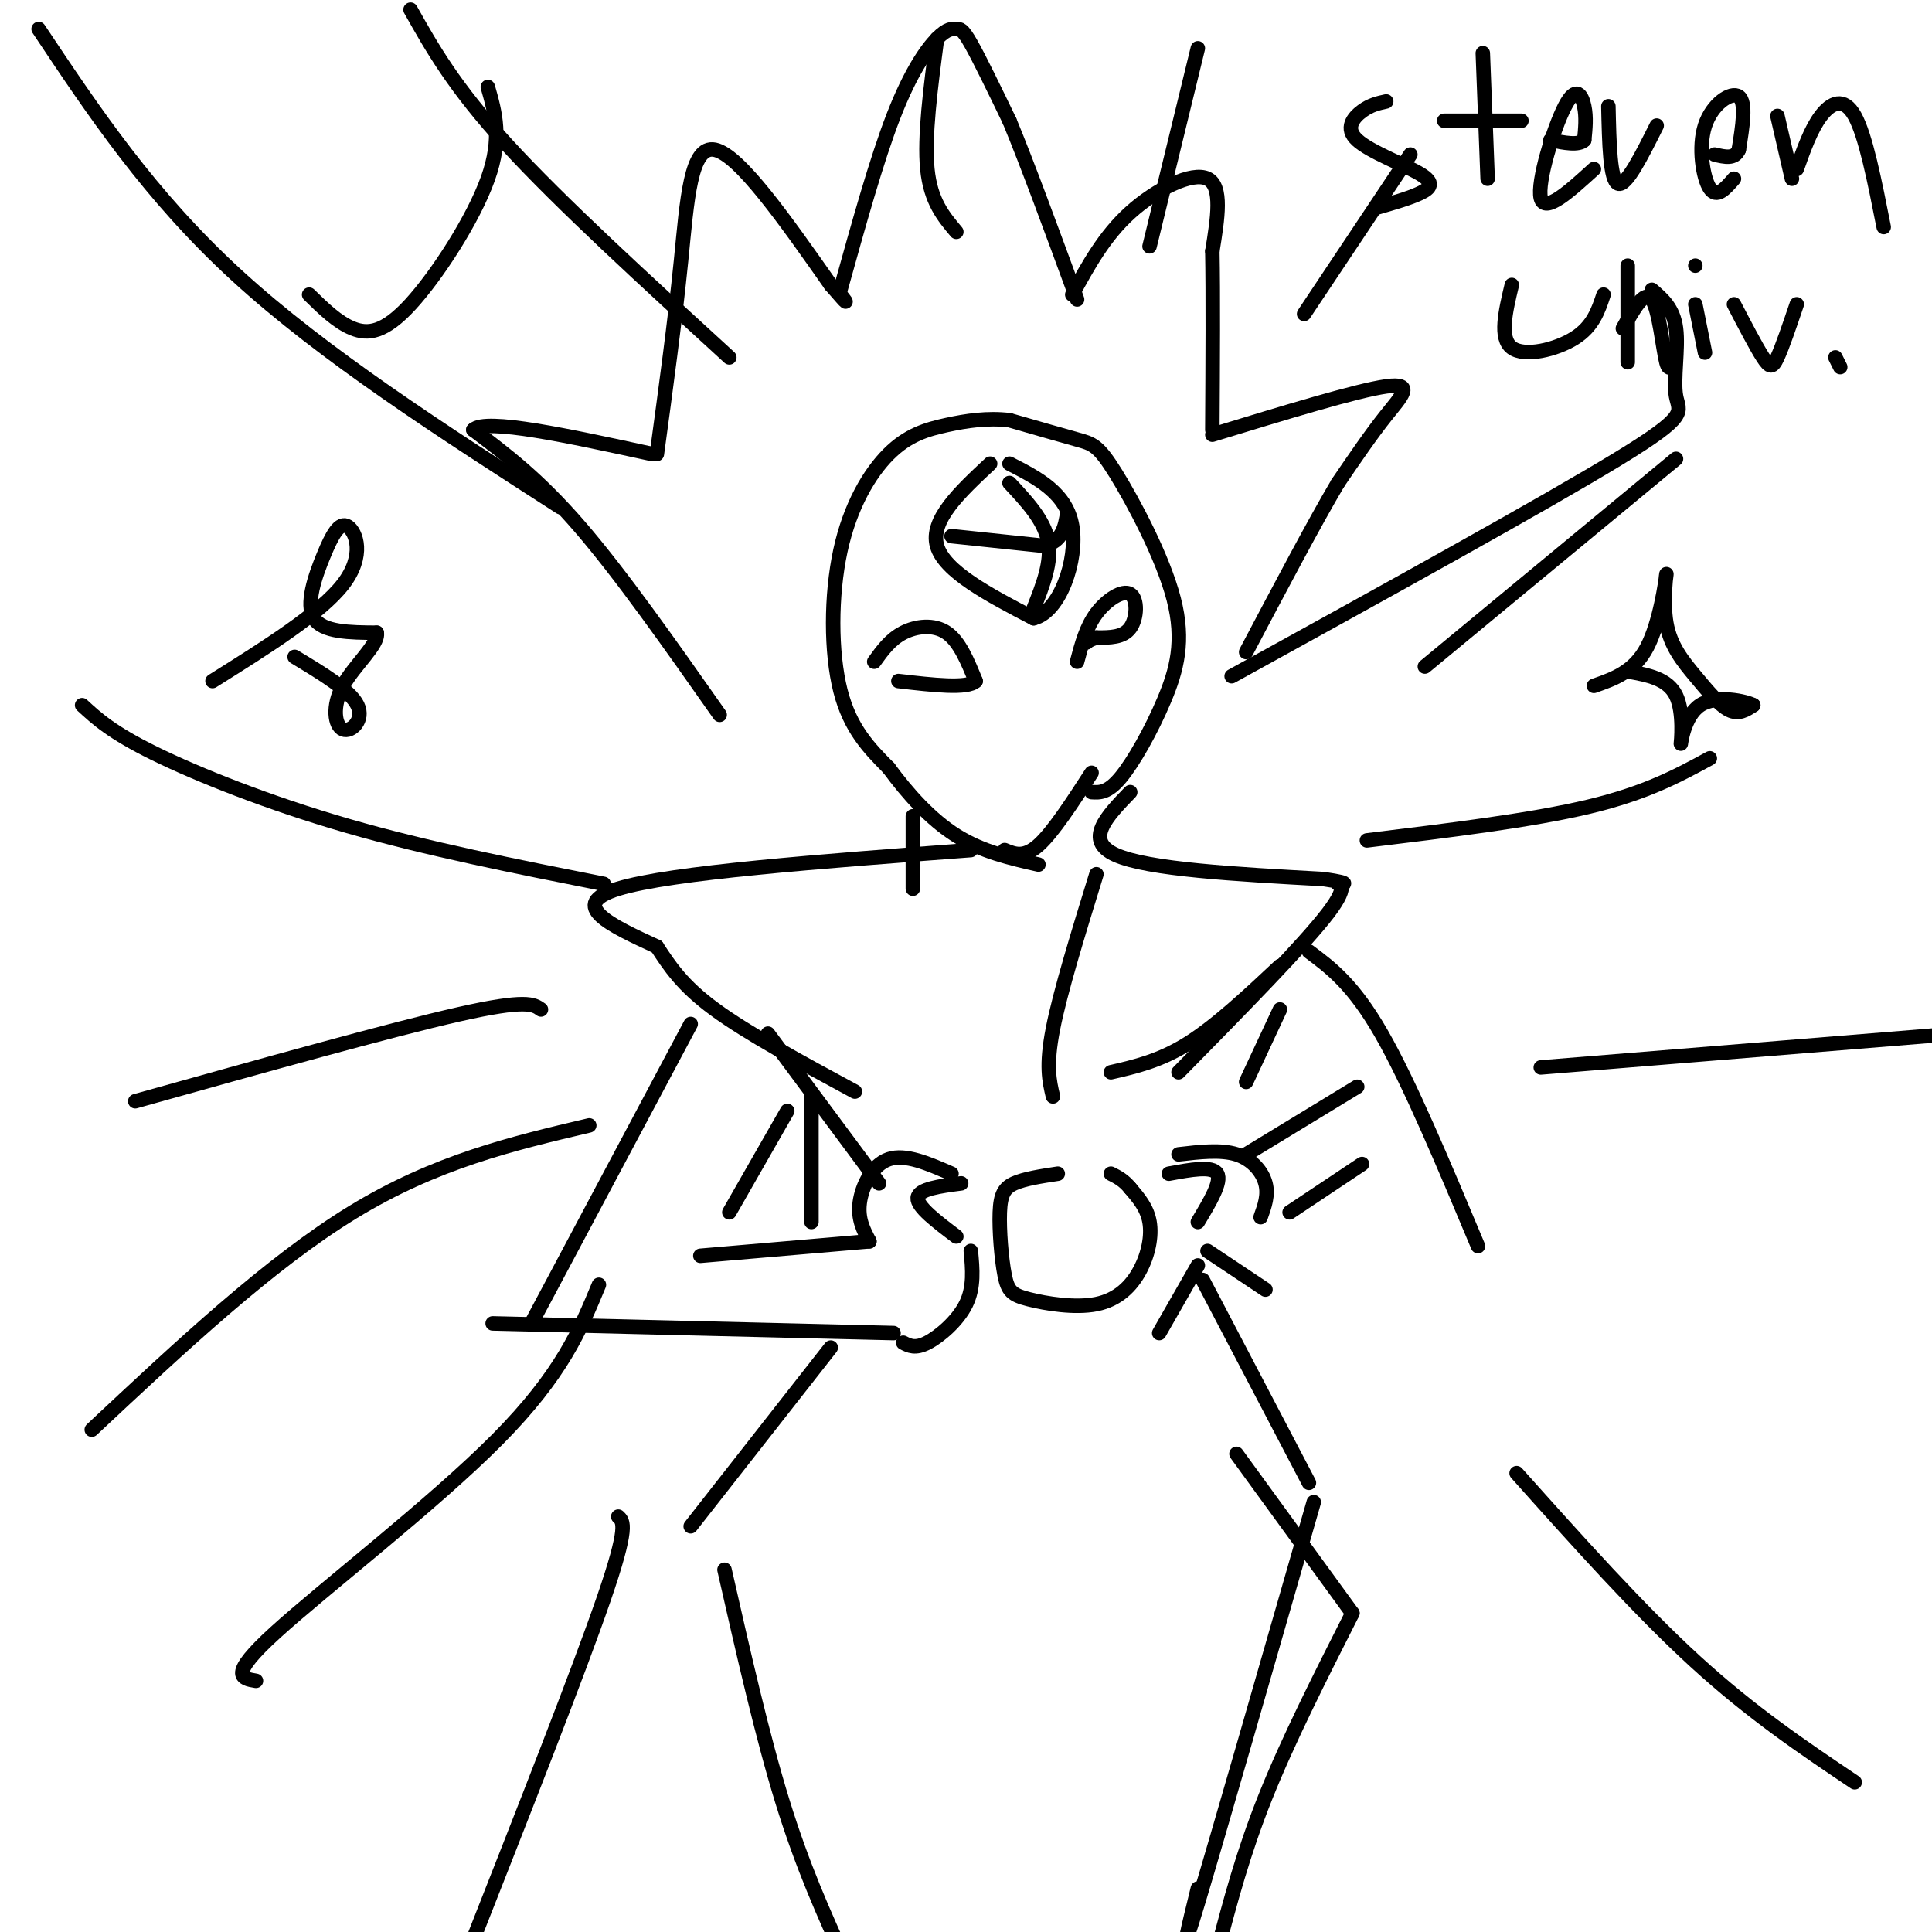 <svg viewBox='0 0 400 400' version='1.1' xmlns='http://www.w3.org/2000/svg' xmlns:xlink='http://www.w3.org/1999/xlink'><g fill='none' stroke='#000000' stroke-width='3' stroke-linecap='round' stroke-linejoin='round'><path d='M149,148c-10.250,-14.583 -20.500,-29.167 -29,-39c-8.500,-9.833 -15.250,-14.917 -22,-20'/><path d='M98,89c2.500,-2.500 19.750,1.250 37,5'/><path d='M136,94c1.867,-13.711 3.733,-27.422 5,-40c1.267,-12.578 1.933,-24.022 7,-23c5.067,1.022 14.533,14.511 24,28'/><path d='M172,59c4.333,5.000 3.167,3.500 2,2'/><path d='M174,60c3.740,-13.463 7.480,-26.925 11,-36c3.520,-9.075 6.820,-13.762 9,-16c2.180,-2.238 3.241,-2.026 4,-2c0.759,0.026 1.217,-0.136 3,3c1.783,3.136 4.892,9.568 8,16'/><path d='M209,25c3.667,8.833 8.833,22.917 14,37'/><path d='M222,61c3.311,-6.067 6.622,-12.133 12,-17c5.378,-4.867 12.822,-8.533 16,-7c3.178,1.533 2.089,8.267 1,15'/><path d='M251,52c0.167,8.667 0.083,22.833 0,37'/><path d='M251,90c14.978,-4.578 29.956,-9.156 36,-10c6.044,-0.844 3.156,2.044 0,6c-3.156,3.956 -6.578,8.978 -10,14'/><path d='M277,100c-4.833,8.167 -11.917,21.583 -19,35'/><path d='M226,164c1.664,0.105 3.327,0.209 6,-3c2.673,-3.209 6.354,-9.733 9,-16c2.646,-6.267 4.256,-12.278 2,-21c-2.256,-8.722 -8.376,-20.156 -12,-26c-3.624,-5.844 -4.750,-6.098 -8,-7c-3.250,-0.902 -8.625,-2.451 -14,-4'/><path d='M209,87c-4.536,-0.542 -8.876,0.103 -13,1c-4.124,0.897 -8.033,2.044 -12,6c-3.967,3.956 -7.991,10.719 -10,20c-2.009,9.281 -2.003,21.080 0,29c2.003,7.920 6.001,11.960 10,16'/><path d='M184,159c3.911,5.333 8.689,10.667 14,14c5.311,3.333 11.156,4.667 17,6'/><path d='M205,96c-6.250,5.833 -12.500,11.667 -11,17c1.500,5.333 10.750,10.167 20,15'/><path d='M214,128c5.467,-1.311 9.133,-12.089 8,-19c-1.133,-6.911 -7.067,-9.956 -13,-13'/><path d='M181,137c1.667,-2.311 3.333,-4.622 6,-6c2.667,-1.378 6.333,-1.822 9,0c2.667,1.822 4.333,5.911 6,10'/><path d='M202,141c-1.667,1.667 -8.833,0.833 -16,0'/><path d='M223,137c0.940,-3.577 1.881,-7.155 4,-10c2.119,-2.845 5.417,-4.958 7,-4c1.583,0.958 1.452,4.988 0,7c-1.452,2.012 -4.226,2.006 -7,2'/><path d='M227,132c-1.500,0.500 -1.750,0.750 -2,1'/><path d='M287,21c-1.620,0.351 -3.241,0.702 -5,2c-1.759,1.298 -3.657,3.544 -1,6c2.657,2.456 9.869,5.123 13,7c3.131,1.877 2.180,2.965 0,4c-2.180,1.035 -5.590,2.018 -9,3'/><path d='M307,11c0.000,0.000 1.000,26.000 1,26'/><path d='M299,25c0.000,0.000 16.000,0.000 16,0'/><path d='M330,35c-5.095,4.643 -10.190,9.286 -11,6c-0.810,-3.286 2.667,-14.500 5,-19c2.333,-4.500 3.524,-2.286 4,0c0.476,2.286 0.238,4.643 0,7'/><path d='M328,29c-1.167,1.167 -4.083,0.583 -7,0'/><path d='M333,22c0.167,7.667 0.333,15.333 2,16c1.667,0.667 4.833,-5.667 8,-12'/><path d='M359,37c-1.792,2.071 -3.583,4.143 -5,2c-1.417,-2.143 -2.458,-8.500 -1,-13c1.458,-4.500 5.417,-7.143 7,-6c1.583,1.143 0.792,6.071 0,11'/><path d='M360,31c-0.833,2.000 -2.917,1.500 -5,1'/><path d='M368,24c0.000,0.000 3.000,13.000 3,13'/><path d='M372,35c1.467,-4.133 2.933,-8.267 5,-11c2.067,-2.733 4.733,-4.067 7,0c2.267,4.067 4.133,13.533 6,23'/><path d='M313,59c-1.311,5.511 -2.622,11.022 0,13c2.622,1.978 9.178,0.422 13,-2c3.822,-2.422 4.911,-5.711 6,-9'/><path d='M337,55c0.000,0.000 0.000,20.000 0,20'/><path d='M336,68c2.244,-4.044 4.489,-8.089 6,-6c1.511,2.089 2.289,10.311 3,13c0.711,2.689 1.356,-0.156 2,-3'/><path d='M351,63c0.000,0.000 2.000,10.000 2,10'/><path d='M351,55c0.000,0.000 0.000,0.000 0,0'/><path d='M359,63c2.289,4.400 4.578,8.800 6,11c1.422,2.200 1.978,2.200 3,0c1.022,-2.200 2.511,-6.600 4,-11'/><path d='M380,74c0.000,0.000 1.000,2.000 1,2'/><path d='M208,176c2.000,0.833 4.000,1.667 7,-1c3.000,-2.667 7.000,-8.833 11,-15'/><path d='M201,176c-31.083,2.333 -62.167,4.667 -73,8c-10.833,3.333 -1.417,7.667 8,12'/><path d='M136,196c2.622,4.000 5.178,8.000 12,13c6.822,5.000 17.911,11.000 29,17'/><path d='M189,169c0.000,0.000 0.000,15.000 0,15'/><path d='M234,164c-4.833,5.000 -9.667,10.000 -3,13c6.667,3.000 24.833,4.000 43,5'/><path d='M274,182c7.083,1.036 3.292,1.125 3,1c-0.292,-0.125 2.917,-0.464 -2,6c-4.917,6.464 -17.958,19.732 -31,33'/><path d='M143,212c0.000,0.000 -33.000,62.000 -33,62'/><path d='M163,230c0.000,0.000 -12.000,21.000 -12,21'/><path d='M102,274c0.000,0.000 83.000,2.000 83,2'/><path d='M145,260c0.000,0.000 35.000,-3.000 35,-3'/><path d='M180,257c-1.222,-2.311 -2.444,-4.622 -2,-8c0.444,-3.378 2.556,-7.822 6,-9c3.444,-1.178 8.222,0.911 13,3'/><path d='M199,245c-4.417,0.583 -8.833,1.167 -9,3c-0.167,1.833 3.917,4.917 8,8'/><path d='M201,259c0.356,3.756 0.711,7.511 -1,11c-1.711,3.489 -5.489,6.711 -8,8c-2.511,1.289 -3.756,0.644 -5,0'/><path d='M242,243c4.500,-0.833 9.000,-1.667 10,0c1.000,1.667 -1.500,5.833 -4,10'/><path d='M244,239c4.378,-0.511 8.756,-1.022 12,0c3.244,1.022 5.356,3.578 6,6c0.644,2.422 -0.178,4.711 -1,7'/><path d='M250,259c0.000,0.000 12.000,8.000 12,8'/><path d='M267,251c0.000,0.000 15.000,-10.000 15,-10'/><path d='M271,197c4.583,3.417 9.167,6.833 15,17c5.833,10.167 12.917,27.083 20,44'/><path d='M168,227c0.000,0.000 0.000,26.000 0,26'/><path d='M159,214c0.000,0.000 23.000,31.000 23,31'/><path d='M265,209c0.000,0.000 -7.000,15.000 -7,15'/><path d='M172,279c0.000,0.000 -29.000,37.000 -29,37'/><path d='M150,325c3.917,17.250 7.833,34.500 12,48c4.167,13.500 8.583,23.250 13,33'/><path d='M248,262c0.000,0.000 -8.000,14.000 -8,14'/><path d='M256,301c0.000,0.000 24.000,33.000 24,33'/><path d='M280,334c-6.667,13.167 -13.333,26.333 -18,38c-4.667,11.667 -7.333,21.833 -10,32'/><path d='M219,243c-3.449,0.525 -6.897,1.049 -9,2c-2.103,0.951 -2.859,2.328 -3,6c-0.141,3.672 0.333,9.639 1,13c0.667,3.361 1.527,4.116 5,5c3.473,0.884 9.560,1.897 14,1c4.440,-0.897 7.234,-3.703 9,-7c1.766,-3.297 2.505,-7.085 2,-10c-0.505,-2.915 -2.252,-4.958 -4,-7'/><path d='M234,246c-1.333,-1.667 -2.667,-2.333 -4,-3'/><path d='M218,227c-0.750,-3.167 -1.500,-6.333 0,-14c1.500,-7.667 5.250,-19.833 9,-32'/><path d='M230,222c5.083,-1.167 10.167,-2.333 16,-6c5.833,-3.667 12.417,-9.833 19,-16'/><path d='M258,239c0.000,0.000 23.000,-14.000 23,-14'/><path d='M44,141c11.183,-7.011 22.367,-14.022 27,-20c4.633,-5.978 2.716,-10.922 1,-12c-1.716,-1.078 -3.231,1.710 -5,6c-1.769,4.290 -3.791,10.083 -2,13c1.791,2.917 7.396,2.959 13,3'/><path d='M78,131c0.515,2.362 -4.697,6.767 -7,11c-2.303,4.233 -1.697,8.293 0,9c1.697,0.707 4.485,-1.941 3,-5c-1.485,-3.059 -7.242,-6.530 -13,-10'/><path d='M330,142c4.160,-1.453 8.321,-2.906 11,-8c2.679,-5.094 3.878,-13.829 4,-15c0.122,-1.171 -0.833,5.222 0,10c0.833,4.778 3.455,7.940 6,11c2.545,3.060 5.013,6.017 7,7c1.987,0.983 3.494,-0.009 5,-1'/><path d='M363,146c-1.459,-0.783 -7.608,-2.241 -11,0c-3.392,2.241 -4.029,8.180 -4,8c0.029,-0.180 0.722,-6.480 -1,-10c-1.722,-3.520 -5.861,-4.260 -10,-5'/><path d='M8,6c11.500,17.250 23.000,34.500 41,51c18.000,16.500 42.500,32.250 67,48'/><path d='M17,146c3.067,2.822 6.133,5.644 15,10c8.867,4.356 23.533,10.244 40,15c16.467,4.756 34.733,8.378 53,12'/><path d='M28,228c26.500,-7.417 53.000,-14.833 67,-18c14.000,-3.167 15.500,-2.083 17,-1'/><path d='M19,296c18.417,-17.250 36.833,-34.500 54,-45c17.167,-10.500 33.083,-14.250 49,-18'/><path d='M124,266c-3.844,9.289 -7.689,18.578 -21,32c-13.311,13.422 -36.089,30.978 -46,40c-9.911,9.022 -6.956,9.511 -4,10'/><path d='M128,314c1.083,1.000 2.167,2.000 -3,17c-5.167,15.000 -16.583,44.000 -28,73'/><path d='M314,305c12.667,14.167 25.333,28.333 37,39c11.667,10.667 22.333,17.833 33,25'/><path d='M249,265c0.000,0.000 22.000,42.000 22,42'/><path d='M272,311c-10.000,34.833 -20.000,69.667 -24,83c-4.000,13.333 -2.000,5.167 0,-3'/><path d='M319,221c0.000,0.000 86.000,-7.000 86,-7'/><path d='M283,174c17.083,-2.083 34.167,-4.167 46,-7c11.833,-2.833 18.417,-6.417 25,-10'/><path d='M295,138c0.000,0.000 52.000,-43.000 52,-43'/><path d='M255,140c32.482,-17.917 64.964,-35.833 80,-45c15.036,-9.167 12.625,-9.583 12,-13c-0.625,-3.417 0.536,-9.833 0,-14c-0.536,-4.167 -2.768,-6.083 -5,-8'/><path d='M209,100c3.583,3.833 7.167,7.667 8,12c0.833,4.333 -1.083,9.167 -3,14'/><path d='M197,111c0.000,0.000 19.000,2.000 19,2'/><path d='M216,113c4.000,-0.833 4.500,-3.917 5,-7'/><path d='M85,2c4.500,8.000 9.000,16.000 20,28c11.000,12.000 28.500,28.000 46,44'/><path d='M194,8c-1.333,10.167 -2.667,20.333 -2,27c0.667,6.667 3.333,9.833 6,13'/><path d='M248,10c0.000,0.000 -10.000,41.000 -10,41'/><path d='M292,32c0.000,0.000 -22.000,33.000 -22,33'/><path d='M64,61c2.923,2.863 5.845,5.726 9,7c3.155,1.274 6.542,0.958 12,-5c5.458,-5.958 12.988,-17.560 16,-26c3.012,-8.440 1.506,-13.720 0,-19'/></g>
</svg>